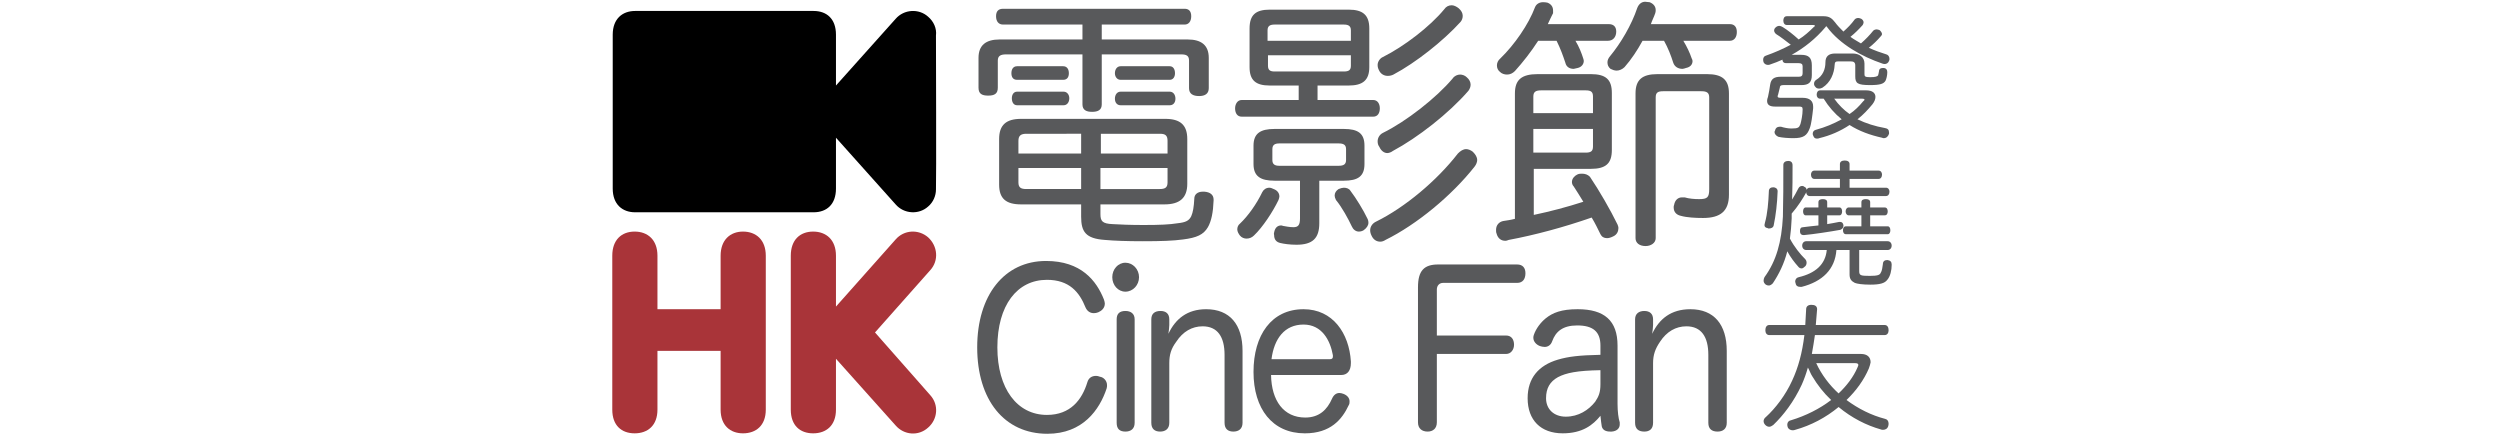 <svg version="1.2" xmlns="http://www.w3.org/2000/svg" viewBox="0 0 570 99" width="570" height="99"><style>.a{fill:#58595b}.b{fill:#a93439}</style><path fill-rule="evenodd" class="a" d="m228.7 5.6c-1 0-1.6-0.7-1.6-1.9 0-1.2 0.6-1.7 1.6-1.7h41.4c0.9 0 1.5 0.5 1.5 1.7 0 1.2-0.6 1.9-1.5 1.9h-18.9v3.4h19.6c3.1 0 4.8 1.3 4.8 4.2v6.9c0 1.3-0.9 1.8-2.2 1.8-1.4 0-2.3-0.5-2.3-1.8v-6.3c0-1.1-0.6-1.4-1.8-1.4h-18.1v11.4c0 1.3-0.9 1.7-2.2 1.7-1.3 0-2.2-0.4-2.2-1.7v-11.4h-17.4c-1.2 0-1.9 0.3-1.9 1.4v6.2c0 1.4-0.8 1.8-2.2 1.8-1.4 0-2.2-0.4-2.2-1.8v-6.8c0-2.9 1.7-4.2 4.8-4.2h18.9v-3.4c0 0-18.1 0-18.1 0zm4.1 41c-3.4 0-5-1.3-5-4.5v-10.4c0-3.2 1.6-4.6 5-4.6h32.9c3.4 0 5 1.4 5 4.6v10.2c0 3.3-1.8 4.7-5.2 4.7h-14.6v2.2c0 1.6 0.4 2.2 2.8 2.3 1.7 0.1 4 0.2 7 0.2 3.7 0 6-0.1 7.8-0.4 1.9-0.2 2.6-0.6 3.1-1.6 0.4-0.9 0.6-2.1 0.7-4 0-1 0.8-1.6 1.9-1.6q0.2 0 0.4 0c1.3 0.1 2.1 0.7 2.1 1.8q0 0.2 0 0.2c-0.1 2.7-0.5 4.7-1.3 6.1-1 1.7-2.5 2.4-5.7 2.8-2.2 0.3-4.9 0.4-9.2 0.4-3.5 0-6.4-0.1-8.6-0.3-4.4-0.3-5.4-1.9-5.4-5.3v-2.8c0 0-13.7 0-13.7 0zm-0.9-28.4c-0.9 0-1.3-0.6-1.3-1.5 0-0.9 0.4-1.6 1.3-1.6h10.5c0.9 0 1.3 0.7 1.3 1.6 0 0.9-0.4 1.5-1.3 1.5zm0 5.8c-0.8 0-1.2-0.7-1.2-1.6 0-0.8 0.4-1.5 1.2-1.5h10.6c0.8 0 1.3 0.7 1.3 1.5 0 0.9-0.5 1.6-1.3 1.6zm2.1 6.5c-1.2 0-1.8 0.4-1.8 1.6v2.9h14.3v-4.5zm-1.8 7.8v3.3c0 1.2 0.6 1.5 1.8 1.5h12.5v-4.8zm34-3.3v-2.9c0-1.2-0.5-1.6-1.7-1.6h-13.5v4.5zm-15.3 8.1h13.5c1.2 0 1.8-0.3 1.8-1.5v-3.3h-15.3zm4.6-24.9c-0.8 0-1.3-0.7-1.3-1.5 0-0.9 0.5-1.6 1.3-1.6h11.2c0.8 0 1.2 0.7 1.2 1.6 0 0.8-0.4 1.5-1.2 1.5zm0 5.8c-0.8 0-1.3-0.6-1.3-1.5 0-0.9 0.5-1.6 1.3-1.6h11.2c0.8 0 1.3 0.7 1.3 1.6 0 0.9-0.5 1.5-1.3 1.5z"/><path fill-rule="evenodd" class="a" d="m289.5 19.5c-3.2 0-4.6-1.2-4.6-4.2v-8.8c0-3.1 1.4-4.3 4.6-4.3h18c3.2 0 4.7 1.2 4.7 4.3v8.8c0 3-1.5 4.2-4.7 4.2h-7.1v3.3h12.7c1 0 1.5 0.9 1.5 1.9 0 1.1-0.5 1.9-1.5 1.9h-30c-1 0-1.5-0.8-1.5-1.9 0-0.9 0.5-1.9 1.5-1.9h13v-3.3c0 0-6.6 0-6.6 0zm2.2 25.3c0 0.2-0.1 0.5-0.2 0.8-1.3 2.7-3.6 6.2-5.6 8.1-0.5 0.5-1.1 0.7-1.7 0.7-0.5 0-1.1-0.2-1.5-0.7-0.3-0.4-0.6-0.9-0.6-1.4 0-0.5 0.2-1 0.6-1.3 1.9-1.8 3.8-4.5 5.1-7.2 0.3-0.6 0.9-1 1.6-1 0.3 0 0.6 0.1 1 0.3 0.8 0.3 1.3 0.9 1.3 1.7zm-1.1-3.6c-3.2 0-4.8-1-4.8-3.8v-4.2c0-2.8 1.6-3.8 4.8-3.8h15.8c3.2 0 4.7 1 4.7 3.8v4.2c0 2.8-1.5 3.8-4.7 3.8h-5.6v9.7c0 3.4-1.5 4.9-5.2 4.9-1.5 0-2.9-0.2-3.7-0.4-0.9-0.2-1.4-0.8-1.4-1.8q-0.1-0.3 0-0.6c0.2-1.1 0.8-1.6 1.6-1.6q0.2 0 0.4 0.1c0.6 0.1 1.5 0.3 2.4 0.3 1.1 0 1.5-0.5 1.5-2v-8.6zm17.4-31.9v-2.4c0-1-0.6-1.3-1.6-1.3h-15.8c-1 0-1.6 0.3-1.6 1.3v2.4zm-18.9 5.7c0 1 0.5 1.3 1.5 1.3h15.8c1.1 0 1.6-0.3 1.6-1.3v-2.4h-18.9zm16.1 22.8c1.1 0 1.7-0.3 1.7-1.3v-2.5c0-1-0.6-1.3-1.7-1.3h-13.5c-1 0-1.6 0.3-1.6 1.3v2.5c0 1 0.6 1.3 1.6 1.3zm1.2 5c0.6 0 1.2 0.2 1.5 0.7 1.3 1.7 3 4.5 3.8 6.2q0.3 0.5 0.3 1.1c0 0.6-0.4 1.2-1.1 1.7q-0.5 0.3-1.1 0.3c-0.7 0-1.3-0.5-1.6-1.2-0.8-1.7-2.2-4.3-3.6-6q-0.3-0.6-0.3-1 0-0.9 0.9-1.5c0.5-0.2 0.9-0.3 1.2-0.3zm30.4-6.3c0 0.4-0.2 1-0.6 1.5-5.2 6.6-13.2 13.2-20.3 16.7q-0.6 0.4-1.2 0.4c-0.9 0-1.6-0.5-2-1.4-0.2-0.4-0.3-0.8-0.3-1.2 0-0.8 0.5-1.6 1.4-2 6.5-3.2 13.8-9.3 18.6-15.5 0.6-0.6 1.2-1 1.9-1 0.4 0 1 0.2 1.5 0.6 0.6 0.6 1 1.2 1 1.9zm-3.3-32.9q0 0.8-0.5 1.4c-3.9 4.3-10.2 9.3-15.3 12-0.4 0.2-0.8 0.3-1.3 0.3-0.8 0-1.6-0.4-2-1.3-0.2-0.4-0.3-0.7-0.3-1.2 0-0.7 0.5-1.5 1.2-1.8 4.8-2.4 10.7-6.9 14-10.9 0.4-0.6 1-0.9 1.7-0.9 0.5 0 1.1 0.3 1.6 0.7q0.9 0.8 0.9 1.7zm1.8 15.7q0 0.7-0.5 1.4c-4.5 5.2-11.6 10.7-17.2 13.7-0.4 0.3-0.9 0.5-1.3 0.5-0.7 0-1.4-0.5-1.8-1.4-0.3-0.4-0.4-0.8-0.4-1.3 0-0.7 0.4-1.5 1.2-1.9 5.3-2.6 12.2-8 15.9-12.4 0.4-0.6 1.1-0.9 1.7-0.9 0.5 0 1.1 0.2 1.5 0.6 0.6 0.5 0.9 1.1 0.9 1.7z"/><path fill-rule="evenodd" class="a" d="m349.7 49c3.8-0.8 7.6-1.8 11.3-3-0.8-1.3-1.6-2.6-2.2-3.5-0.3-0.3-0.4-0.7-0.4-1 0-0.8 0.6-1.4 1.2-1.7 0.4-0.2 0.7-0.2 1.1-0.2 0.7 0 1.3 0.2 1.8 0.7 2.1 3.1 4.7 7.6 6.3 10.9 0.1 0.3 0.2 0.5 0.2 0.8 0 0.7-0.3 1.5-1.2 1.9q-0.8 0.4-1.4 0.4c-0.7 0-1.2-0.3-1.5-0.9-0.6-1.2-1.2-2.5-2-3.8-6.3 2.2-13 4-18.9 5.1-0.3 0.1-0.5 0.2-0.8 0.2-0.9 0-1.7-0.5-2-1.7-0.1-0.2-0.1-0.5-0.1-0.8 0-1.1 0.7-1.8 1.6-2 0.9-0.1 1.8-0.3 2.7-0.5v-28.6c0-3.1 1.5-4.4 5.2-4.4h12.1c3.4 0 4.8 1.2 4.8 4.3v13c0 3.1-1.4 4.3-4.8 4.3h-13v10.5q0 0 0 0zm1-39.7c-1.6 2.5-3.5 4.9-5.3 6.9q-0.8 0.8-1.8 0.8c-0.6 0-1.2-0.2-1.6-0.6-0.5-0.4-0.7-0.9-0.7-1.5 0-0.5 0.2-1.1 0.8-1.6 3.2-3.1 6.4-7.7 7.9-11.7 0.3-0.7 1-1.1 1.8-1.1q0.5 0 1 0.1c0.8 0.3 1.3 0.9 1.3 1.8 0 0.2 0 0.4 0 0.6-0.4 0.8-0.8 1.6-1.2 2.5h13.9c1.1 0 1.7 0.6 1.7 1.7 0 1.2-0.7 2.1-1.9 2.1h-7.4c0.8 1.3 1.4 2.8 1.8 4.1q0.1 0.3 0.1 0.5c0 0.7-0.5 1.4-1.4 1.6q-0.5 0.1-0.9 0.2c-1 0-1.7-0.5-1.9-1.4-0.5-1.5-1.1-3.2-2-5zm12.5 16.5v-3.8c0-1.1-0.5-1.4-1.7-1.4h-10.1c-1.2 0-1.8 0.3-1.8 1.4v3.8zm-1.7 9c1.2 0 1.7-0.3 1.7-1.4v-4h-13.6v5.4zm13-25.5q0 0 0 0 0 0 0 0zm-4.1 6c-0.5 0.5-1.2 0.8-1.8 0.8-0.5 0-1-0.2-1.4-0.4-0.5-0.4-0.7-0.9-0.7-1.5q0-0.7 0.6-1.4c2.4-2.9 4.9-7.1 6.2-11 0.4-1 1.1-1.4 1.8-1.4 0.3 0 0.6 0.1 1 0.1 0.8 0.3 1.4 0.9 1.4 1.8q0 0.4-0.1 0.7c-0.3 0.9-0.7 1.6-1 2.5h18c1 0 1.6 0.6 1.6 1.8 0 1.2-0.6 2-1.6 2h-10.6c0.8 1.3 1.5 2.8 1.9 4 0.1 0.2 0.2 0.4 0.2 0.6 0 0.8-0.5 1.4-1.5 1.6-0.3 0.1-0.6 0.2-0.8 0.2-1 0-1.8-0.5-2.1-1.4-0.5-1.6-1.2-3.4-2.1-5h-4.9q0 0 0 0 0 0 0 0c-1.2 2.2-2.6 4.3-4.1 6zm23.8 29.1c0 3.7-1.9 5.3-5.9 5.3-1.7 0-3.7-0.1-5.1-0.5-0.9-0.2-1.6-0.8-1.6-1.9 0-0.2 0-0.4 0.1-0.6 0.2-1.1 0.9-1.7 1.8-1.7q0.3 0 0.6 0c1 0.3 2.2 0.4 3.3 0.4 1.9 0 2.3-0.4 2.3-2.3v-20.9c0-1.1-0.6-1.4-1.8-1.4h-8.7c-1.2 0-1.7 0.3-1.7 1.4v32.1c0 1.1-1.1 1.8-2.3 1.8-1.4 0-2.3-0.7-2.3-1.8v-33c0-3.1 1.5-4.4 5-4.4h11.3c3.5 0 5 1.3 5 4.4z"/><path class="a" d="m251.7 68.3c0.1 0.3 0.2 0.7 0.2 0.9 0 1.1-0.8 1.7-1.5 2q-0.5 0.2-1 0.2c-0.8 0-1.5-0.4-1.9-1.3-1.4-3.5-3.7-6.3-8.8-6.3-6.8 0-11.3 5.8-11.3 15.4 0 9.4 4.5 15.4 11.3 15.4 5.4 0 8-3.5 9.2-7.4 0.3-1.1 1.1-1.5 2-1.5q0.4 0 0.9 0.2c0.8 0.1 1.6 0.9 1.6 1.9 0 0.3 0 0.5-0.1 0.8-1.6 4.8-5.4 10.3-13.5 10.3-9.8 0-16-7.7-16-19.7 0-11.9 6.2-19.7 15.7-19.7 8 0 11.5 4.5 13.2 8.8z"/><path class="a" d="m256.6 66.5c-1.7 0-3-1.5-3-3.3 0-1.8 1.3-3.3 3-3.3 1.7 0 3.1 1.5 3.1 3.3 0 1.8-1.4 3.3-3.1 3.3zm-2 6.3c0-1.3 0.7-1.9 2-1.9 1.2 0 2.1 0.6 2.1 1.9v23.6c0 1.4-0.9 2-2.1 2-1.3 0-2-0.6-2-2z"/><path class="a" d="m283.3 96.4c0 1.4-0.9 2-2.1 2-1.2 0-2-0.6-2-2v-15.5c0-4.1-1.6-6.5-5-6.5-2.4 0-4.5 1.2-6 3.5-1.2 1.6-1.6 3-1.6 4.9v13.6c0 1.4-0.9 2-2.1 2-1.2 0-2-0.6-2-2v-23.6c0-1.3 0.8-1.9 2.1-1.9 1.2 0 2 0.6 2 1.9v1.3c0 0.6-0.1 1.1-0.2 2 1.6-3.4 4.3-5.6 8.6-5.6 5.4 0 8.3 3.5 8.3 9.5z"/><path fill-rule="evenodd" class="a" d="m289.8 85.5c0.1 5.9 2.9 9.7 7.8 9.7 3.2 0 5-1.8 6.1-4.3 0.4-0.9 1-1.3 1.7-1.3 0.3 0 0.6 0.1 0.9 0.2 0.8 0.3 1.4 0.9 1.4 1.7 0 0.3 0 0.6-0.2 0.9-1.5 3.2-4.1 6.4-10 6.4-7.4 0-11.7-5.6-11.7-14 0-8.4 4.1-14.3 11.4-14.3 6.7 0 10.4 5.5 10.8 11.9 0 0.1 0 0.2 0 0.4 0 1.7-0.8 2.7-2.2 2.7zm13.4-3.6c0.5 0 0.7-0.2 0.7-0.6q0-0.1 0-0.3c-0.6-3.4-2.5-7-6.7-7-4.3 0-6.7 3.2-7.3 7.9z"/><path class="a" d="m327.6 96.3c0 1.4-0.9 2.1-2.1 2.1-1.3 0-2.2-0.7-2.2-2.1v-30.8c0-3.8 1.4-5.2 4.6-5.2h18c1.3 0 1.9 0.8 1.9 2 0 1.3-0.6 2.2-1.9 2.2h-16.9c-0.8 0-1.4 0.6-1.4 1.5v10.5h15.8c1.2 0 1.8 0.9 1.8 2.1 0 1.1-0.7 2.1-1.8 2.1h-15.8v15.6q0 0 0 0z"/><path fill-rule="evenodd" class="a" d="m364.9 78.8c0-3.2-1.7-4.6-5.3-4.6-3.3 0-4.9 1.4-5.7 3.6-0.3 0.9-1 1.3-1.7 1.3-0.4 0-0.8-0.1-1.1-0.2-0.8-0.3-1.5-1-1.5-1.9q0-0.3 0.1-0.6c0.5-1.5 1.6-2.9 2.7-3.8 1.6-1.3 3.6-2.1 7.3-2.1 6.1 0 9.1 2.6 9.1 8.3v13.3c0 1.7 0.2 3.3 0.5 4.2 0 0.2 0 0.4 0 0.5 0 0.8-0.6 1.5-1.8 1.6q-0.2 0-0.4 0c-0.9 0-1.7-0.3-1.9-1.2-0.1-0.6-0.2-1.4-0.3-2.4-1.7 2.1-4.1 4-8.6 4-5 0-8-3-8-8 0-4.6 2.5-7.5 6.9-8.8 2.4-0.7 4.8-1 9.7-1.1zm0 5.6c-5.3 0.1-7.8 0.6-9.7 1.6-1.8 1-2.7 2.5-2.7 4.8 0 2.5 1.8 4.2 4.5 4.2 2.9 0 5.2-1.5 6.7-3.4 0.8-1.2 1.2-2.1 1.2-4z"/><path class="a" d="m393.7 96.4c0 1.4-0.9 2-2.1 2-1.3 0-2.1-0.6-2.1-2v-15.5c0-4.1-1.6-6.5-5-6.5-2.4 0-4.5 1.2-6 3.5-1.1 1.6-1.6 3-1.6 4.9v13.6c0 1.4-0.8 2-2 2-1.3 0-2.1-0.6-2.1-2v-23.6c0-1.3 0.9-1.9 2.1-1.9 1.2 0 2 0.6 2 1.9v1.3c0 0.6-0.1 1.1-0.2 2 1.6-3.4 4.3-5.6 8.7-5.6 5.4 0 8.3 3.5 8.3 9.5z"/><path class="b" d="m149.9 93.4c0 3.6-2.2 5.4-5.2 5.4-3 0-5.1-1.8-5.1-5.4v-35.1c0-3.6 2.1-5.5 5.1-5.5 3 0 5.2 1.9 5.2 5.5v12.2h14.4v-12.2c0-3.6 2.2-5.5 5.1-5.5 3 0 5.2 1.9 5.2 5.5v35.1c0 3.6-2.2 5.4-5.2 5.4-2.9 0-5.1-1.8-5.1-5.4v-13.4h-14.4z"/><path class="b" d="m212.1 90.1c2 2.2 1.7 5.5-0.5 7.4-2.2 2-5.5 1.7-7.4-0.5l-13.6-15.2v11.6c0 3.6-2.2 5.4-5.2 5.4-3 0-5.1-1.8-5.1-5.4v-35.1c0-3.6 2.1-5.5 5.1-5.5 3 0 5.2 1.9 5.2 5.5v11.6l13.6-15.3c1.9-2.2 5.2-2.4 7.4-0.5 2.2 2 2.5 5.3 0.5 7.5l-12.6 14.2z"/><path  d="m213.4 43.2c0 1.4-0.6 2.9-1.8 3.9-2.1 1.9-5.5 1.7-7.4-0.5l-13.6-15.2v11.6c0 3.6-2.1 5.4-5.1 5.4-3 0-13 0-16 0-2.9 0-21.7 0-24.7 0-2.9 0-5.1-1.8-5.1-5.4v-35.1c0-3.6 2.2-5.4 5.1-5.4 3 0 21.8 0 24.7 0 3 0 13 0 16 0 3 0 5.1 1.8 5.1 5.4v11.6l13.6-15.2c1.9-2.2 5.3-2.4 7.4-0.5 1.3 1.1 2 2.7 1.8 4.3 0 1.1 0.1 33.8 0 35.1z"/><path fill-rule="evenodd" class="a" d="m415.8 3.7c1.3 0 1.9 0.5 2.6 1.4 0.5 0.7 1.2 1.4 1.9 2.1 1-0.9 1.8-1.7 2.6-2.8 0.2-0.2 0.5-0.3 0.8-0.3 0.2 0 0.5 0.1 0.7 0.2 0.3 0.2 0.5 0.5 0.5 0.8 0 0.2-0.1 0.4-0.2 0.6-0.9 1-1.8 1.9-2.8 2.7 0.8 0.6 1.6 1 2.4 1.5q1.6-1.4 2.8-2.9c0.2-0.2 0.5-0.3 0.8-0.3 0.2 0 0.5 0.1 0.7 0.2 0.3 0.3 0.5 0.6 0.5 0.9q0 0.2-0.3 0.5-1.2 1.4-2.7 2.6c1.3 0.6 2.7 1.1 4 1.5 0.4 0.1 0.7 0.5 0.7 1 0 0.2 0 0.3-0.1 0.5-0.2 0.5-0.6 0.7-1 0.7q-0.2 0-0.5-0.1c-4.7-1.6-9.7-4.4-12.6-8.3q-0.1-0.2-0.2-0.2c-0.1 0-0.1 0.1-0.2 0.2-2.2 2.6-4.8 4.7-7.7 6.3h2.2c1.7 0 2.4 0.7 2.4 2.4v2.2c0 1.7-0.7 2.3-2.4 2.3h-4.1c-0.6 0-0.8 0.2-0.8 0.6-0.1 0.5-0.3 1.1-0.4 1.6q-0.1 0.2-0.1 0.4c0 0.2 0.2 0.3 0.7 0.3h5c1.6 0 2.4 0.7 2.4 2q0 0.2 0 0.4c-0.2 1.8-0.4 3.6-0.8 4.6-0.6 1.6-1.4 2.2-3.7 2.2-1.2 0-2.5-0.1-3.4-0.3-0.5-0.2-0.9-0.6-0.9-1.1q0-0.2 0.1-0.3c0.1-0.6 0.5-0.9 1-0.9q0.2 0 0.4 0c0.6 0.2 1.6 0.4 2.3 0.4 1.6 0 1.8-0.2 2.1-1 0.2-0.7 0.5-2.1 0.5-3.3q0 0 0-0.1c0-0.5-0.2-0.6-0.8-0.6h-5.5c-1.2 0-1.8-0.4-1.8-1.3q0-0.4 0.2-0.9c0.2-0.9 0.4-2 0.5-2.8 0.2-1.3 0.9-1.8 2.4-1.8h4.1c0.6 0 0.9-0.2 0.9-0.8v-1.6c0-0.5-0.3-0.7-0.9-0.7h-2.9c-0.5 0-0.8-0.3-0.8-0.8q-1.3 0.6-2.8 1.1-0.2 0.1-0.5 0.1c-0.4 0-0.8-0.2-1-0.6q-0.1-0.3-0.1-0.6c0-0.4 0.2-0.8 0.6-0.9q3.1-1.1 5.7-2.5c-1.2-0.9-2.3-1.8-3.3-2.4-0.3-0.2-0.5-0.6-0.5-0.8 0-0.3 0.1-0.5 0.3-0.7 0.3-0.3 0.6-0.4 0.9-0.4 0.2 0 0.5 0.1 0.8 0.3 1 0.6 2.4 1.7 3.6 2.8 1.3-0.8 2.4-1.8 3.4-2.8q0.3-0.2 0.3-0.3 0-0.2-0.4-0.2h-6c-0.5 0-0.8-0.4-0.8-1 0-0.5 0.2-1 0.8-1zm-0.8 18.8c-0.5 0-0.8-0.4-0.8-0.9 0-0.6 0.3-1 0.8-1h10.5c1.4 0 2.1 0.6 2.1 1.5q0 0.8-0.7 1.7c-1 1.2-2.1 2.4-3.4 3.4q2.9 1.4 6.3 2c0.6 0.1 0.9 0.4 0.9 1q0 0.1 0 0.3c-0.2 0.6-0.6 1-1.2 1-0.1 0-0.2 0-0.4-0.1-2.7-0.6-5.2-1.5-7.4-2.9-2.1 1.4-4.4 2.4-6.9 3q-0.2 0.1-0.5 0.1c-0.4 0-0.7-0.1-0.9-0.7q-0.1-0.2-0.1-0.4c0-0.5 0.3-0.8 0.7-0.9 2.2-0.6 4.1-1.4 5.9-2.4-1.6-1.3-3-2.9-4.1-4.7zm8-7.6c0-0.7-0.4-0.9-1-0.9h-2.9c-0.5 0-0.8 0.1-0.8 0.8-0.1 1.9-0.9 4-2.8 5.2q-0.4 0.2-0.7 0.2c-0.4 0-0.7-0.1-0.9-0.4q-0.3-0.3-0.3-0.7c0-0.4 0.2-0.7 0.5-0.9 1.5-0.9 2.1-2.4 2.1-4 0-1.3 0.7-2 2.2-2h4c1.5 0 2.7 0.8 2.7 2.3v2.4c0 0.5 0.1 0.7 1.3 0.7 1.3 0 1.6-0.2 1.8-0.4 0.1-0.2 0.1-0.5 0.2-0.9 0-0.5 0.3-0.8 0.9-0.8q0 0 0.1 0c0.6 0 0.9 0.4 0.9 0.9q0 0.1 0 0.1c0 0.7-0.2 1.5-0.4 1.9-0.4 0.7-1.2 1-3.5 1-2.9 0-3.4-0.4-3.4-2zm-4.8 7.6c1 1.4 2.2 2.6 3.5 3.5 1.2-0.8 2.2-1.8 3.1-2.9q0.3-0.2 0.3-0.4 0-0.2-0.5-0.2z"/><path fill-rule="evenodd" class="a" d="m411.8 43.9c-0.7 1.3-1.9 3.2-3.3 4.8 0 0.3 0 0.7 0 1.1q-0.1 2.4-0.4 4.6c1 1.9 2.3 3.5 3.5 4.7 0.2 0.2 0.3 0.5 0.3 0.8 0 0.3-0.1 0.6-0.3 0.8-0.3 0.3-0.6 0.5-0.8 0.5q-0.5 0-0.8-0.4c-0.9-1-1.8-2.2-2.5-3.5-0.7 2.8-1.9 5.2-3.3 7.3-0.3 0.3-0.6 0.5-0.9 0.5q-0.4 0-0.7-0.2-0.5-0.4-0.5-0.9 0-0.4 0.2-0.8c2.7-3.7 3.9-8 4.2-13.8 0.1-3.6 0.1-7.6 0.1-11.8 0-0.6 0.5-0.9 1.1-0.9q1 0 1 1c0 2.6 0 5.3-0.1 7.8 0.5-0.8 1-1.7 1.4-2.5 0.2-0.4 0.5-0.6 0.9-0.6q0.3 0 0.5 0.2c0.3 0.1 0.5 0.4 0.5 0.7 0.1-0.3 0.4-0.5 0.7-0.5h6.9v-2h-5.8c-0.5 0-0.8-0.4-0.8-1 0-0.5 0.3-0.9 0.8-0.9h5.8v-1.5c0-0.5 0.4-0.8 1.1-0.8 0.7 0 1.1 0.3 1.1 0.8v1.5h6.6c0.5 0 0.8 0.4 0.8 0.9 0 0.6-0.3 1-0.8 1h-6.6v2h8.3c0.5 0 0.8 0.4 0.8 0.9 0 0.6-0.3 1-0.8 1h-17.4c-0.5 0-0.8-0.4-0.8-1zm-6.5-0.3c-0.1 2.8-0.4 5.4-0.9 7.8-0.1 0.5-0.6 0.7-1.1 0.7q-0.2 0-0.3-0.1-0.7-0.1-0.7-0.7c0-0.2 0.1-0.3 0.1-0.5 0.6-2.1 0.8-4.7 0.9-7.2 0-0.6 0.4-0.9 1-0.9 0.5 0 1 0.3 1 0.9zm6.5 13.4c-0.5 0-0.9-0.4-0.9-1 0-0.6 0.4-1 0.9-1h18.6c0.5 0 0.9 0.4 0.9 1 0 0.6-0.4 1-0.9 1h-6.5v4.8c0 1 0.3 1.1 2.4 1.1 1.8 0 2.3-0.2 2.5-0.7 0.3-0.4 0.4-1.3 0.5-2 0-0.6 0.4-0.9 0.9-0.9q0.1 0 0.2 0c0.6 0.1 0.9 0.4 0.9 1q0 0 0 0.1c0 1.2-0.3 2.6-1 3.4-0.6 0.8-1.7 1.1-3.9 1.1-1.8 0-3-0.2-3.5-0.4-0.8-0.4-1.2-0.9-1.2-1.9v-5.6h-3c-0.3 4.4-3.2 7.2-7.9 8.4q-0.3 0-0.4 0c-0.5 0-0.9-0.2-1-0.8 0-0.1-0.1-0.2-0.1-0.4 0-0.5 0.3-0.9 0.8-1 3.8-0.9 6.1-2.9 6.4-6.2h-4.7q0 0 0 0zm-0.1-7.9c-0.4 0-0.6-0.4-0.6-0.9 0-0.5 0.2-0.9 0.6-0.9h2.9v-1.2c0-0.5 0.4-0.7 1-0.7 0.6 0 1 0.2 1 0.7v1.2h2.8c0.4 0 0.6 0.4 0.6 0.9 0 0.5-0.2 0.9-0.6 0.9h-2.8v2c1-0.2 1.9-0.3 2.7-0.5q0.2 0 0.3 0c0.3 0 0.6 0.2 0.7 0.7q0 0.1 0 0.2 0 0.6-0.7 0.9c-2.2 0.4-6.1 1-8.3 1.2q0 0-0.1 0c-0.5 0-0.8-0.3-0.8-0.8q0-0.1 0-0.2c0-0.5 0.2-0.8 0.7-0.8 1-0.1 2.2-0.3 3.5-0.4v-2.3zm18.7 2.5c0.4 0 0.6 0.4 0.6 0.9 0 0.5-0.2 0.9-0.6 0.9h-9.5c-0.5 0-0.7-0.4-0.7-0.9 0-0.5 0.2-0.9 0.7-0.9h3.5v-2.5h-2.9c-0.4 0-0.7-0.4-0.7-0.9 0-0.5 0.3-0.9 0.7-0.9h2.9v-1.2c0-0.5 0.4-0.7 1-0.7 0.6 0 1 0.2 1 0.7v1.2h3.3c0.5 0 0.7 0.4 0.7 0.9 0 0.5-0.2 0.9-0.7 0.9h-3.3v2.5c0 0 4 0 4 0z"/><path fill-rule="evenodd" class="a" d="m424.3 80.7c1.4 0 2.2 0.7 2.2 1.9q-0.1 0.6-0.4 1.4c-1.1 2.6-2.9 5.1-5.1 7.2 2.7 2 5.7 3.5 8.8 4.3 0.5 0.1 0.8 0.5 0.8 1.1q0 0.3-0.1 0.6c-0.2 0.6-0.7 0.8-1.2 0.8q-0.3 0-0.5-0.1c-3.2-0.9-6.6-2.6-9.6-5.1-2.9 2.4-6.3 4.2-9.9 5.2-0.2 0.1-0.4 0.1-0.6 0.1-0.4 0-0.9-0.2-1.1-0.7q-0.1-0.3-0.1-0.6c0-0.5 0.3-0.9 0.9-1 3.3-1 6.5-2.6 9.1-4.6-1.7-1.6-3.1-3.4-4.3-5.4-0.4-0.6-0.6-1.3-1-2q-0.6 2.1-1.4 3.9c-1.8 3.9-4.2 7-6.5 9.2-0.3 0.2-0.6 0.4-0.9 0.4q-0.5 0-0.9-0.4-0.4-0.4-0.4-0.9c0-0.3 0.2-0.7 0.5-0.9 2.2-2 4.5-5 6-8.3 1.4-3 2.3-6.3 2.8-10.4h-8c-0.6 0-0.9-0.5-0.9-1.1 0-0.7 0.3-1.2 0.9-1.2h8.2q0.1-1.7 0.2-3.6c0-0.6 0.4-1 1.2-1 0.8 0 1.3 0.3 1.3 1q0 0 0 0c-0.1 1.3-0.2 2.5-0.3 3.6h15.7c0.6 0 0.9 0.5 0.9 1.2 0 0.6-0.3 1.1-0.9 1.1h-15.9q-0.3 2.1-0.7 4.3zm-10.2 2.1c1.2 2.6 3 5 5.1 6.9 1.9-1.8 3.4-3.8 4.3-5.9 0.1-0.3 0.2-0.4 0.2-0.6 0-0.3-0.3-0.4-0.7-0.4z"/></svg>